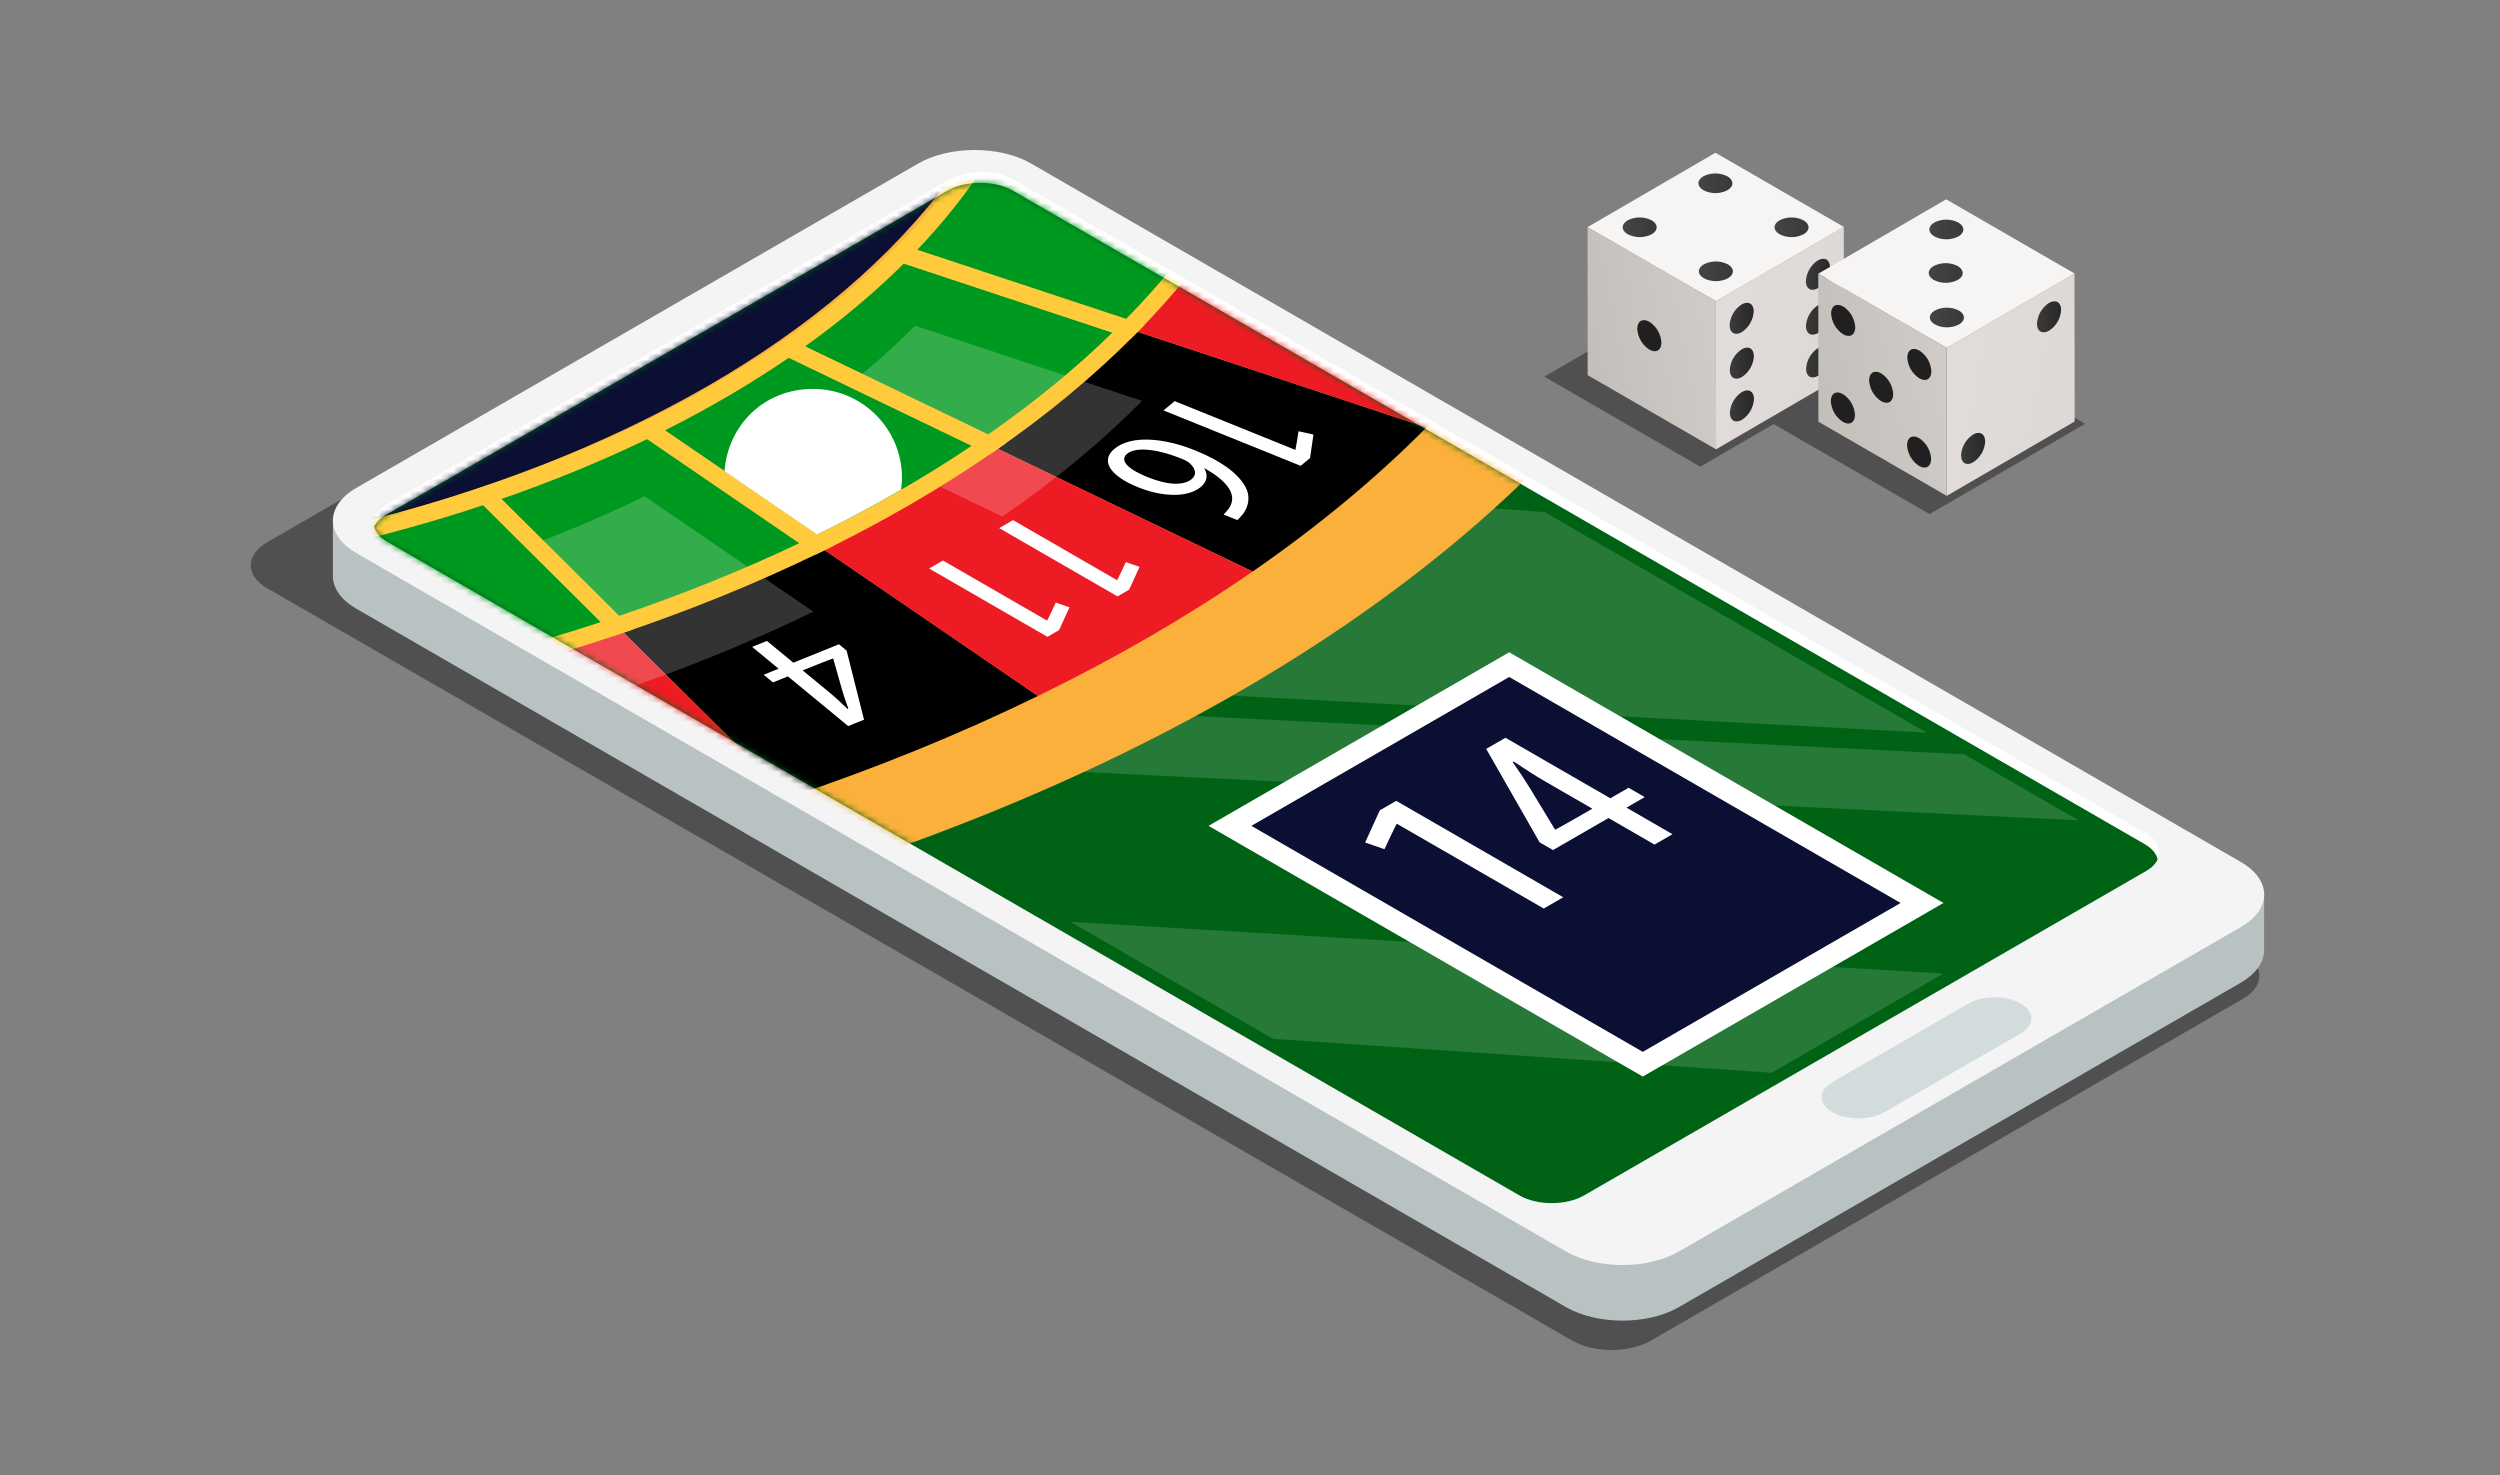 <?xml version="1.0" encoding="UTF-8"?> <svg xmlns="http://www.w3.org/2000/svg" width="400" height="236" viewBox="0 0 400 236" fill="none"><rect x="0" y="0" width="400" height="236" fill="#808080" stroke="none"/><path opacity="0.6" d="M358.907 152.473L150.105 32.1C146.622 30.067 140.956 30.061 137.45 32.088L42.763 86.751C39.254 88.775 39.234 92.066 42.714 94.099L251.515 214.472C254.995 216.504 260.662 216.51 264.171 214.484L358.858 159.82C362.367 157.794 362.387 154.505 358.907 152.473Z" fill="#313131"></path><path d="M346.404 139.808L164.959 35.05C159.972 32.172 151.892 32.172 146.911 35.05L61.315 84.47L53.262 82.91V92.173C53.262 94.062 54.51 95.944 57 97.386L250.566 209.142C255.552 212.02 263.632 212.02 268.613 209.142L358.524 157.231C360.955 155.827 362.193 153.993 362.252 152.153C362.263 152.153 362.263 142.89 362.263 142.89L346.404 139.813V139.808Z" fill="#B8C2C2"></path><path d="M57.008 78.069L146.918 26.159C151.899 23.28 159.985 23.28 164.966 26.159L358.531 137.915C363.518 140.793 363.518 145.456 358.531 148.334L268.621 200.245C263.634 203.123 255.554 203.123 250.573 200.245L57.008 88.489C52.021 85.611 52.021 80.947 57.008 78.069Z" fill="#F4F4F4"></path><path d="M343.37 133.369L162.231 28.789C159.364 27.132 154.722 27.122 151.854 28.784L61.96 80.7C60.276 81.663 59.582 82.986 59.889 84.245C60.066 85.132 60.766 85.993 61.96 86.682L243.099 191.262C245.966 192.919 250.603 192.897 253.46 191.262L343.37 139.356C344.295 138.829 344.925 138.184 345.221 137.5C345.931 136.07 345.301 134.488 343.37 133.369Z" fill="white"></path><path d="M345.217 137.506C344.926 138.189 344.297 138.834 343.377 139.362L253.455 191.267C250.61 192.902 245.973 192.918 243.106 191.267L164.863 146.091L145.788 135.08L141.511 132.605L129.44 125.633L110.09 114.466L104.125 111.023L61.967 86.682C60.772 85.998 60.073 85.132 59.885 84.245C60.208 83.545 60.821 82.916 61.741 82.389L95.372 62.975L104.835 57.504L115.098 51.587L151.646 30.483C152.738 29.854 154.099 29.477 155.535 29.327C157.8 29.09 160.242 29.461 162.012 30.483L343.151 135.063C344.345 135.747 345.044 136.613 345.211 137.5L345.217 137.506Z" fill="#006214"></path><g style="mix-blend-mode:screen" opacity="0.15"><path d="M310.948 155.769L283.459 171.638L203.689 166.21L171.268 147.495L310.948 155.769Z" fill="white"></path></g><g style="mix-blend-mode:screen" opacity="0.15"><path d="M125.751 121.212L107.025 110.399L314.26 120.684L332.555 131.25L125.751 121.212Z" fill="white"></path></g><g style="mix-blend-mode:screen" opacity="0.15"><path d="M99.589 106.107L62.961 84.96C62.659 84.788 62.428 84.611 62.256 84.449C62.396 84.336 62.562 84.229 62.745 84.127L86.361 70.495L247.139 81.937L308.248 117.22L99.589 106.112V106.107Z" fill="white"></path></g><path d="M293.185 173.144L314.982 160.556C317.269 159.238 321.013 159.238 323.299 160.556C325.585 161.874 325.585 164.037 323.299 165.36L301.502 177.948C299.216 179.271 295.472 179.266 293.185 177.948C290.899 176.63 290.899 174.467 293.185 173.144Z" fill="#D2DCDD"></path><mask id="mask0_4424_17998" style="mask-type:luminance" maskUnits="userSpaceOnUse" x="59" y="29" width="287" height="164"><path d="M345.215 137.505C344.924 138.188 344.295 138.834 343.375 139.361L253.454 191.266C250.608 192.902 245.971 192.918 243.104 191.266L164.861 146.091L145.786 135.079L141.509 132.605L129.438 125.633L110.088 114.465L104.123 111.023L61.965 86.681C60.77 85.998 60.071 85.132 59.883 84.244C60.206 83.545 60.819 82.915 61.739 82.388L95.37 62.974L104.833 57.503L115.097 51.586L151.644 30.483C152.736 29.854 154.097 29.477 155.533 29.326C157.798 29.09 160.24 29.461 162.01 30.483L343.149 135.063C344.343 135.746 345.043 136.612 345.209 137.5L345.215 137.505Z" fill="white"></path></mask><g mask="url(#mask0_4424_17998)"><path d="M-14.034 161.465C151.726 161.465 286.102 83.885 286.102 -11.815C286.102 -107.515 151.726 -185.095 -14.034 -185.095C-179.795 -185.095 -314.17 -107.515 -314.17 -11.815C-314.17 83.885 -179.795 161.465 -14.034 161.465Z" fill="#FBB03B"></path><path d="M-14.033 92.173C85.44 92.173 166.079 45.616 166.079 -11.815C166.079 -69.246 85.44 -115.803 -14.033 -115.803C-113.506 -115.803 -194.145 -69.246 -194.145 -11.815C-194.145 45.616 -113.506 92.173 -14.033 92.173Z" fill="#0B0F33"></path><path d="M130.638 87.127L166.072 111.356C153.436 117.515 140.133 122.916 126.308 127.564L98.68 100.135C109.788 96.407 120.488 92.071 130.638 87.122V87.127Z" fill="black"></path><path d="M180.57 52.608L228.237 68.386C220.249 76.444 210.964 84.158 200.42 91.447L158.225 71.124C166.708 65.287 174.158 59.09 180.576 52.614L180.57 52.608Z" fill="black"></path><path d="M98.679 100.14L126.307 127.569C112.09 132.352 97.366 136.343 82.266 139.533L63.32 109.758C75.456 107.192 87.285 103.992 98.679 100.14Z" fill="#ED1C24"></path><path d="M158.218 71.124L200.414 91.447C190.161 98.532 178.703 105.202 166.067 111.362L130.633 87.133C140.778 82.189 149.988 76.826 158.213 71.124H158.218Z" fill="#ED1C24"></path><path d="M196.97 32.118L248.654 42.866C243.194 51.651 236.373 60.188 228.229 68.386L180.562 52.608C187.109 46.024 192.564 39.171 196.964 32.118H196.97Z" fill="#ED1C24"></path><path d="M144.244 40.585L180.571 52.613C174.153 59.09 166.703 65.287 158.219 71.124L126.072 55.653C132.979 50.892 139.02 45.846 144.244 40.585Z" fill="#00991F"></path><g style="mix-blend-mode:overlay" opacity="0.2"><path d="M146.408 52.113L182.735 64.141C176.317 70.618 168.867 76.815 160.383 82.652L128.236 67.181C135.143 62.42 141.184 57.374 146.408 52.113Z" fill="white"></path></g><path d="M158.343 72.722L123.318 55.863L125.287 54.507C131.952 49.913 138.004 44.9 143.26 39.606L143.862 38.998L183.126 52L181.55 53.593C175.025 60.177 167.44 66.46 159.005 72.27L158.343 72.727V72.722ZM128.805 55.427L158.09 69.521C165.444 64.411 172.125 58.934 177.983 53.216L144.615 42.167C139.903 46.842 134.593 51.29 128.805 55.427Z" fill="#FFCB3C"></path><path d="M157.542 23.904L196.973 32.118C192.572 39.171 187.112 46.024 180.571 52.608L144.244 40.58C149.554 35.222 153.992 29.633 157.542 23.899V23.904Z" fill="#00991F"></path><path d="M180.948 54.195L141.684 41.193L143.26 39.601C148.435 34.378 152.846 28.848 156.364 23.167L156.875 22.339L199.205 31.161L198.151 32.844C193.659 40.042 188.075 47.019 181.555 53.577L180.953 54.184L180.948 54.195ZM146.778 39.961L180.184 51.021C185.794 45.303 190.673 39.273 194.719 33.065L158.198 25.459C155.024 30.451 151.189 35.319 146.772 39.961H146.778Z" fill="#FFCB3C"></path><path d="M126.069 55.648L158.216 71.119C149.991 76.816 140.787 82.179 130.636 87.128L103.643 68.671C111.9 64.647 119.388 60.285 126.064 55.653L126.069 55.648Z" fill="#00991F"></path><path d="M130.519 88.731L100.895 68.472L103.041 67.428C111.142 63.48 118.625 59.133 125.285 54.513L125.946 54.05L160.971 70.904L159.013 72.259C150.675 78.031 141.337 83.459 131.25 88.37L130.524 88.725L130.519 88.731ZM106.381 68.865L130.75 85.53C139.642 81.157 147.937 76.391 155.447 71.334L126.188 57.251C120.174 61.371 113.525 65.271 106.376 68.865H106.381Z" fill="#FFCB3C"></path><path d="M103.649 68.671L130.643 87.127C120.497 92.071 109.798 96.412 98.684 100.14L77.656 79.246C86.688 76.223 95.387 72.694 103.649 68.665V68.671Z" fill="#00991F"></path><g style="mix-blend-mode:overlay" opacity="0.2"><path d="M103.138 79.407L130.131 97.864C119.986 102.808 109.286 107.149 98.172 110.877L77.144 89.983C86.177 86.96 94.875 83.431 103.138 79.402V79.407Z" fill="white"></path></g><path d="M98.312 101.727L75.084 78.644L77.22 77.928C86.257 74.905 94.945 71.365 103.046 67.417L103.772 67.062L133.396 87.321L131.25 88.364C121.174 93.276 110.367 97.676 99.124 101.447L98.312 101.721V101.727ZM80.221 79.838L99.054 98.547C109.092 95.148 118.775 91.242 127.877 86.912L103.53 70.263C96.171 73.813 88.339 77.03 80.221 79.833V79.838Z" fill="#FFCB3C"></path><path d="M77.659 79.247L98.687 100.14C87.293 103.986 75.464 107.187 63.328 109.759L48.885 87.063C58.74 84.971 68.374 82.378 77.659 79.247Z" fill="#00991F"></path><path d="M62.671 111.313L46.641 86.121L48.593 85.707C58.567 83.593 68.196 80.973 77.217 77.934L78.029 77.66L101.252 100.737L99.127 101.453C87.836 105.267 75.888 108.516 63.612 111.114L62.671 111.313ZM51.122 87.999L63.978 108.198C75.054 105.826 85.845 102.916 96.109 99.537L77.287 80.834C68.997 83.593 60.207 86.003 51.122 87.999Z" fill="#FFCB3C"></path><path d="M207.261 71.99C207.304 71.952 207.767 68.999 207.767 68.999L210.15 69.526L209.612 73.286L208.101 74.534L186.158 65.664L187.955 64.185L207.267 71.99H207.261Z" fill="white"></path><path d="M195.772 82.329C196.047 82.06 196.31 81.759 196.628 81.339C198.301 78.881 195.67 76.567 192.674 74.889C193.26 75.938 193.255 76.982 192.098 77.939C190.135 79.558 186.224 79.634 182.039 77.939C177.886 76.261 175.869 73.819 178.327 71.791C181.001 69.585 186.229 70.042 191.259 72.076C195.509 73.797 198.037 75.777 199.161 77.713C200.097 79.225 199.845 80.925 198.925 82.178C198.564 82.641 198.198 82.99 197.972 83.216L195.778 82.329H195.772ZM183.647 76.352C186.956 77.686 189.414 77.692 190.667 76.659C191.42 76.035 191.463 75.094 190.291 74.066C190.124 73.91 189.758 73.679 189.113 73.415C184.605 71.618 181.571 71.586 180.339 72.603C179.301 73.458 179.828 74.808 183.642 76.347L183.647 76.352Z" fill="white"></path><path d="M178.736 92.835C178.796 92.802 180.135 89.941 180.135 89.941L182.325 90.699L180.662 94.346L178.801 95.422L159.871 84.497L162.082 83.216L178.736 92.835Z" fill="white"></path><path d="M167.528 99.306C167.587 99.273 168.926 96.417 168.926 96.417L171.116 97.17L169.453 100.817L167.592 101.893L148.662 90.962L150.873 89.682L167.528 99.295V99.306Z" fill="white"></path><path d="M122.703 102.545L126.937 106.03L134.231 103.083L135.458 104.099L138.244 115.149L135.711 116.171L126.065 108.22L123.672 109.188L122.182 107.962L124.575 106.993L120.342 103.502L122.703 102.55V102.545ZM128.427 107.262L132.779 110.85C133.839 111.727 134.689 112.55 135.603 113.427L135.738 113.373C135.248 112.055 134.99 111.265 134.689 110.226L133.306 105.353C133.258 105.315 128.427 107.262 128.427 107.262Z" fill="white"></path><path d="M144.176 78.349C144.257 77.725 144.316 77.096 144.316 76.45C144.316 68.596 137.947 62.227 130.093 62.227C122.239 62.227 116.473 68.031 115.924 75.39L130.744 85.525C135.397 83.239 139.873 80.834 144.171 78.349H144.176Z" fill="white"></path><path d="M307.523 144.477L262.842 170.271L196.789 132.137L241.47 106.338L307.523 144.477Z" fill="#0B0F33"></path><path d="M310.951 144.477L262.843 172.251L193.363 132.137L241.471 104.364L310.951 144.477ZM262.843 168.297L304.097 144.477L241.471 108.317L200.217 132.137L262.843 168.297Z" fill="white"></path><path d="M223.484 131.788C223.403 131.836 221.51 135.871 221.51 135.871L218.422 134.8L220.767 129.652L223.398 128.135L250.122 143.563L246.997 145.365L223.478 131.788H223.484Z" fill="white"></path><path d="M264.72 135.134L257.361 130.884L248.48 136.01L246.344 134.779L237.791 119.824L240.873 118.043L257.652 127.726L260.573 126.043L263.16 127.538L260.239 129.222L267.598 133.471L264.72 135.134ZM254.774 129.389L247.21 125.02C245.36 123.955 243.837 122.933 242.191 121.841L242.03 121.938C243.262 123.697 243.961 124.762 244.822 126.166L248.813 132.745C248.894 132.788 254.774 129.399 254.774 129.399V129.389Z" fill="white"></path></g><path opacity="0.6" d="M308.653 53.405L296.917 60.218L271.956 45.82L247.078 60.266L272.049 74.668L283.785 67.855L308.745 82.253L333.623 67.808L308.653 53.405Z" fill="#313131"></path><path d="M295.009 36.307L274.545 48.209L274.563 71.887L295.026 59.985L295.009 36.307Z" fill="url(#paint0_linear_4424_17998)"></path><path d="M274.469 24.44L254.006 36.342L274.545 48.211L295.009 36.309L274.469 24.44Z" fill="#F7F5F4"></path><path d="M274.545 48.211L254.006 36.342L254.024 60.02L274.563 71.889L274.545 48.211Z" fill="url(#paint1_linear_4424_17998)"></path><path d="M276.385 28.209C277.447 28.824 277.45 29.823 276.39 30.438C275.184 31.053 273.757 31.053 272.551 30.438C271.486 29.823 271.481 28.824 272.534 28.209C273.744 27.595 275.174 27.595 276.385 28.209V28.209Z" fill="url(#paint2_linear_4424_17998)"></path><path d="M264.269 35.252C265.331 35.867 265.337 36.867 264.277 37.481C263.068 38.095 261.64 38.095 260.431 37.481C259.366 36.867 259.361 35.867 260.42 35.252C261.628 34.635 263.06 34.635 264.269 35.252Z" fill="url(#paint3_linear_4424_17998)"></path><path d="M288.565 35.252C289.633 35.867 289.64 36.866 288.579 37.481C287.371 38.095 285.942 38.095 284.733 37.481C283.665 36.866 283.659 35.867 284.717 35.252C285.925 34.635 287.356 34.635 288.565 35.252Z" fill="url(#paint4_linear_4424_17998)"></path><path d="M276.46 42.294C277.528 42.909 277.535 43.908 276.475 44.523C275.265 45.141 273.833 45.141 272.623 44.523C271.555 43.908 271.548 42.909 272.612 42.294C273.821 41.679 275.251 41.679 276.46 42.294V42.294Z" fill="url(#paint5_linear_4424_17998)"></path><path d="M278.7 62.726C279.765 62.111 280.631 62.605 280.637 63.832C280.565 65.189 279.849 66.43 278.711 67.17C277.649 67.785 276.782 67.288 276.779 66.061C276.851 64.706 277.564 63.467 278.7 62.726Z" fill="url(#paint6_linear_4424_17998)"></path><path d="M290.892 55.682C291.96 55.067 292.826 55.558 292.829 56.788C292.759 58.143 292.046 59.383 290.91 60.123C289.843 60.738 288.976 60.247 288.973 59.02C289.041 57.664 289.754 56.422 290.892 55.682V55.682Z" fill="url(#paint7_linear_4424_17998)"></path><path d="M278.684 55.883C279.752 55.268 280.618 55.762 280.621 56.989C280.549 58.346 279.834 59.586 278.695 60.327C277.634 60.942 276.767 60.444 276.764 59.218C276.835 57.863 277.549 56.624 278.684 55.883Z" fill="url(#paint8_linear_4424_17998)"></path><path d="M290.872 48.842C291.939 48.227 292.806 48.718 292.812 49.948C292.741 51.304 292.025 52.544 290.886 53.283C289.819 53.898 288.952 53.407 288.949 52.18C289.02 50.824 289.735 49.583 290.872 48.842V48.842Z" fill="url(#paint9_linear_4424_17998)"></path><path d="M278.659 48.714C279.727 48.099 280.593 48.59 280.596 49.811C280.524 51.168 279.808 52.409 278.67 53.15C277.608 53.764 276.741 53.267 276.738 52.04C276.811 50.688 277.524 49.452 278.659 48.714V48.714Z" fill="url(#paint10_linear_4424_17998)"></path><path d="M290.857 41.666C291.924 41.051 292.791 41.545 292.794 42.767C292.725 44.123 292.012 45.364 290.875 46.105C289.807 46.719 288.941 46.225 288.938 44.999C289.01 43.645 289.723 42.407 290.857 41.666Z" fill="url(#paint11_linear_4424_17998)"></path><path d="M263.9 51.488C262.832 50.873 261.966 51.367 261.963 52.594C262.035 53.951 262.75 55.192 263.889 55.932C264.954 56.547 265.823 56.053 265.826 54.826C265.754 53.469 265.038 52.228 263.9 51.488V51.488Z" fill="#202020"></path><path d="M331.925 43.761L311.461 55.663L311.479 79.341L331.942 67.439L331.925 43.761Z" fill="url(#paint12_linear_4424_17998)"></path><path d="M311.385 31.891L290.922 43.793L311.461 55.662L331.925 43.76L311.385 31.891Z" fill="#F7F5F4"></path><path d="M311.461 55.662L290.922 43.793L290.94 67.471L311.479 79.34L311.461 55.662Z" fill="url(#paint13_linear_4424_17998)"></path><path d="M313.335 35.604C314.397 36.219 314.403 37.218 313.344 37.833C312.138 38.447 310.711 38.447 309.505 37.833C308.437 37.218 308.43 36.219 309.488 35.604C310.696 34.987 312.127 34.987 313.335 35.604V35.604Z" fill="url(#paint14_linear_4424_17998)"></path><path d="M313.224 42.562C314.292 43.177 314.299 44.176 313.244 44.791C312.035 45.408 310.603 45.408 309.393 44.791C308.331 44.176 308.326 43.177 309.387 42.562C310.593 41.95 312.018 41.95 313.224 42.562V42.562Z" fill="url(#paint15_linear_4424_17998)"></path><path d="M313.423 49.686C314.49 50.301 314.498 51.3 313.434 51.915C312.225 52.53 310.795 52.53 309.586 51.915C308.519 51.3 308.511 50.301 309.575 49.686C310.783 49.069 312.214 49.069 313.423 49.686Z" fill="url(#paint16_linear_4424_17998)"></path><path d="M307.066 70.105C305.998 69.49 305.132 69.981 305.129 71.208C305.197 72.564 305.911 73.806 307.048 74.546C308.11 75.161 308.977 74.667 308.983 73.437C308.912 72.084 308.2 70.845 307.066 70.105Z" fill="#202020"></path><path d="M294.871 63.059C293.803 62.445 292.937 62.939 292.934 64.165C293.005 65.522 293.721 66.763 294.859 67.504C295.924 68.118 296.793 67.624 296.796 66.398C296.725 65.041 296.009 63.8 294.871 63.059Z" fill="#202020"></path><path d="M300.996 59.74C299.928 59.126 299.062 59.617 299.059 60.843C299.127 62.2 299.841 63.441 300.978 64.182C302.046 64.796 302.912 64.302 302.915 63.076C302.846 61.72 302.132 60.48 300.996 59.74V59.74Z" fill="#202020"></path><path d="M307.101 56.092C306.036 55.477 305.169 55.971 305.164 57.193C305.235 58.549 305.951 59.79 307.09 60.529C308.152 61.144 309.018 60.649 309.022 59.422C308.951 58.069 308.237 56.831 307.101 56.092Z" fill="#202020"></path><path d="M294.914 49.046C293.846 48.431 292.98 48.923 292.977 50.144C293.048 51.501 293.764 52.742 294.902 53.482C295.967 54.097 296.834 53.606 296.839 52.376C296.767 51.022 296.051 49.784 294.914 49.046Z" fill="#202020"></path><path d="M315.692 69.527C316.76 68.912 317.626 69.407 317.629 70.633C317.558 71.99 316.842 73.23 315.703 73.969C314.641 74.584 313.775 74.09 313.771 72.863C313.843 71.508 314.556 70.269 315.692 69.527V69.527Z" fill="url(#paint17_linear_4424_17998)"></path><path d="M327.839 48.47C328.907 47.855 329.773 48.35 329.779 49.571C329.708 50.927 328.992 52.168 327.853 52.907C326.785 53.522 325.919 53.031 325.916 51.804C325.989 50.449 326.703 49.211 327.839 48.47Z" fill="url(#paint18_linear_4424_17998)"></path><defs><linearGradient id="paint0_linear_4424_17998" x1="264.18" y1="72.103" x2="297.336" y2="78.414" gradientUnits="userSpaceOnUse"><stop stop-color="#E3DEDC"></stop><stop offset="1" stop-color="#DCD7D5"></stop></linearGradient><linearGradient id="paint1_linear_4424_17998" x1="274.423" y1="18.81" x2="241.65" y2="25.185" gradientUnits="userSpaceOnUse"><stop stop-color="#D4CFCB"></stop><stop offset="1" stop-color="#BFBBB7"></stop></linearGradient><linearGradient id="paint2_linear_4424_17998" x1="271.748" y1="30.899" x2="277.183" y2="30.899" gradientUnits="userSpaceOnUse"><stop stop-color="#444444"></stop><stop offset="1" stop-color="#3A3939"></stop></linearGradient><linearGradient id="paint3_linear_4424_17998" x1="259.629" y1="37.941" x2="265.068" y2="37.941" gradientUnits="userSpaceOnUse"><stop stop-color="#444444"></stop><stop offset="1" stop-color="#3A3939"></stop></linearGradient><linearGradient id="paint4_linear_4424_17998" x1="283.928" y1="37.941" x2="289.37" y2="37.941" gradientUnits="userSpaceOnUse"><stop stop-color="#444444"></stop><stop offset="1" stop-color="#3A3939"></stop></linearGradient><linearGradient id="paint5_linear_4424_17998" x1="271.818" y1="44.986" x2="277.266" y2="44.986" gradientUnits="userSpaceOnUse"><stop stop-color="#444444"></stop><stop offset="1" stop-color="#3A3939"></stop></linearGradient><linearGradient id="paint6_linear_4424_17998" x1="276.779" y1="67.434" x2="280.637" y2="67.434" gradientUnits="userSpaceOnUse"><stop stop-color="#3B3B3B"></stop><stop offset="1" stop-color="#272727"></stop></linearGradient><linearGradient id="paint7_linear_4424_17998" x1="288.973" y1="60.388" x2="292.829" y2="60.388" gradientUnits="userSpaceOnUse"><stop stop-color="#3B3B3B"></stop><stop offset="1" stop-color="#272727"></stop></linearGradient><linearGradient id="paint8_linear_4424_17998" x1="276.764" y1="60.591" x2="280.621" y2="60.591" gradientUnits="userSpaceOnUse"><stop stop-color="#3B3B3B"></stop><stop offset="1" stop-color="#272727"></stop></linearGradient><linearGradient id="paint9_linear_4424_17998" x1="288.949" y1="53.548" x2="292.812" y2="53.548" gradientUnits="userSpaceOnUse"><stop stop-color="#3B3B3B"></stop><stop offset="1" stop-color="#272727"></stop></linearGradient><linearGradient id="paint10_linear_4424_17998" x1="276.738" y1="53.413" x2="280.596" y2="53.413" gradientUnits="userSpaceOnUse"><stop stop-color="#3B3B3B"></stop><stop offset="1" stop-color="#272727"></stop></linearGradient><linearGradient id="paint11_linear_4424_17998" x1="288.938" y1="46.369" x2="292.794" y2="46.369" gradientUnits="userSpaceOnUse"><stop stop-color="#3B3B3B"></stop><stop offset="1" stop-color="#272727"></stop></linearGradient><linearGradient id="paint12_linear_4424_17998" x1="301.096" y1="79.557" x2="334.252" y2="85.868" gradientUnits="userSpaceOnUse"><stop stop-color="#E3DEDC"></stop><stop offset="1" stop-color="#DCD7D5"></stop></linearGradient><linearGradient id="paint13_linear_4424_17998" x1="311.339" y1="26.262" x2="278.566" y2="32.637" gradientUnits="userSpaceOnUse"><stop stop-color="#D4CFCB"></stop><stop offset="1" stop-color="#BFBBB7"></stop></linearGradient><linearGradient id="paint14_linear_4424_17998" x1="308.699" y1="38.294" x2="314.135" y2="38.294" gradientUnits="userSpaceOnUse"><stop stop-color="#444444"></stop><stop offset="1" stop-color="#3A3939"></stop></linearGradient><linearGradient id="paint15_linear_4424_17998" x1="308.594" y1="45.254" x2="314.03" y2="45.254" gradientUnits="userSpaceOnUse"><stop stop-color="#444444"></stop><stop offset="1" stop-color="#3A3939"></stop></linearGradient><linearGradient id="paint16_linear_4424_17998" x1="308.781" y1="52.376" x2="314.228" y2="52.376" gradientUnits="userSpaceOnUse"><stop stop-color="#444444"></stop><stop offset="1" stop-color="#3A3939"></stop></linearGradient><linearGradient id="paint17_linear_4424_17998" x1="313.771" y1="74.233" x2="317.629" y2="74.233" gradientUnits="userSpaceOnUse"><stop stop-color="#3B3B3B"></stop><stop offset="1" stop-color="#272727"></stop></linearGradient><linearGradient id="paint18_linear_4424_17998" x1="325.916" y1="53.172" x2="329.779" y2="53.172" gradientUnits="userSpaceOnUse"><stop stop-color="#3B3B3B"></stop><stop offset="1" stop-color="#272727"></stop></linearGradient></defs></svg> 